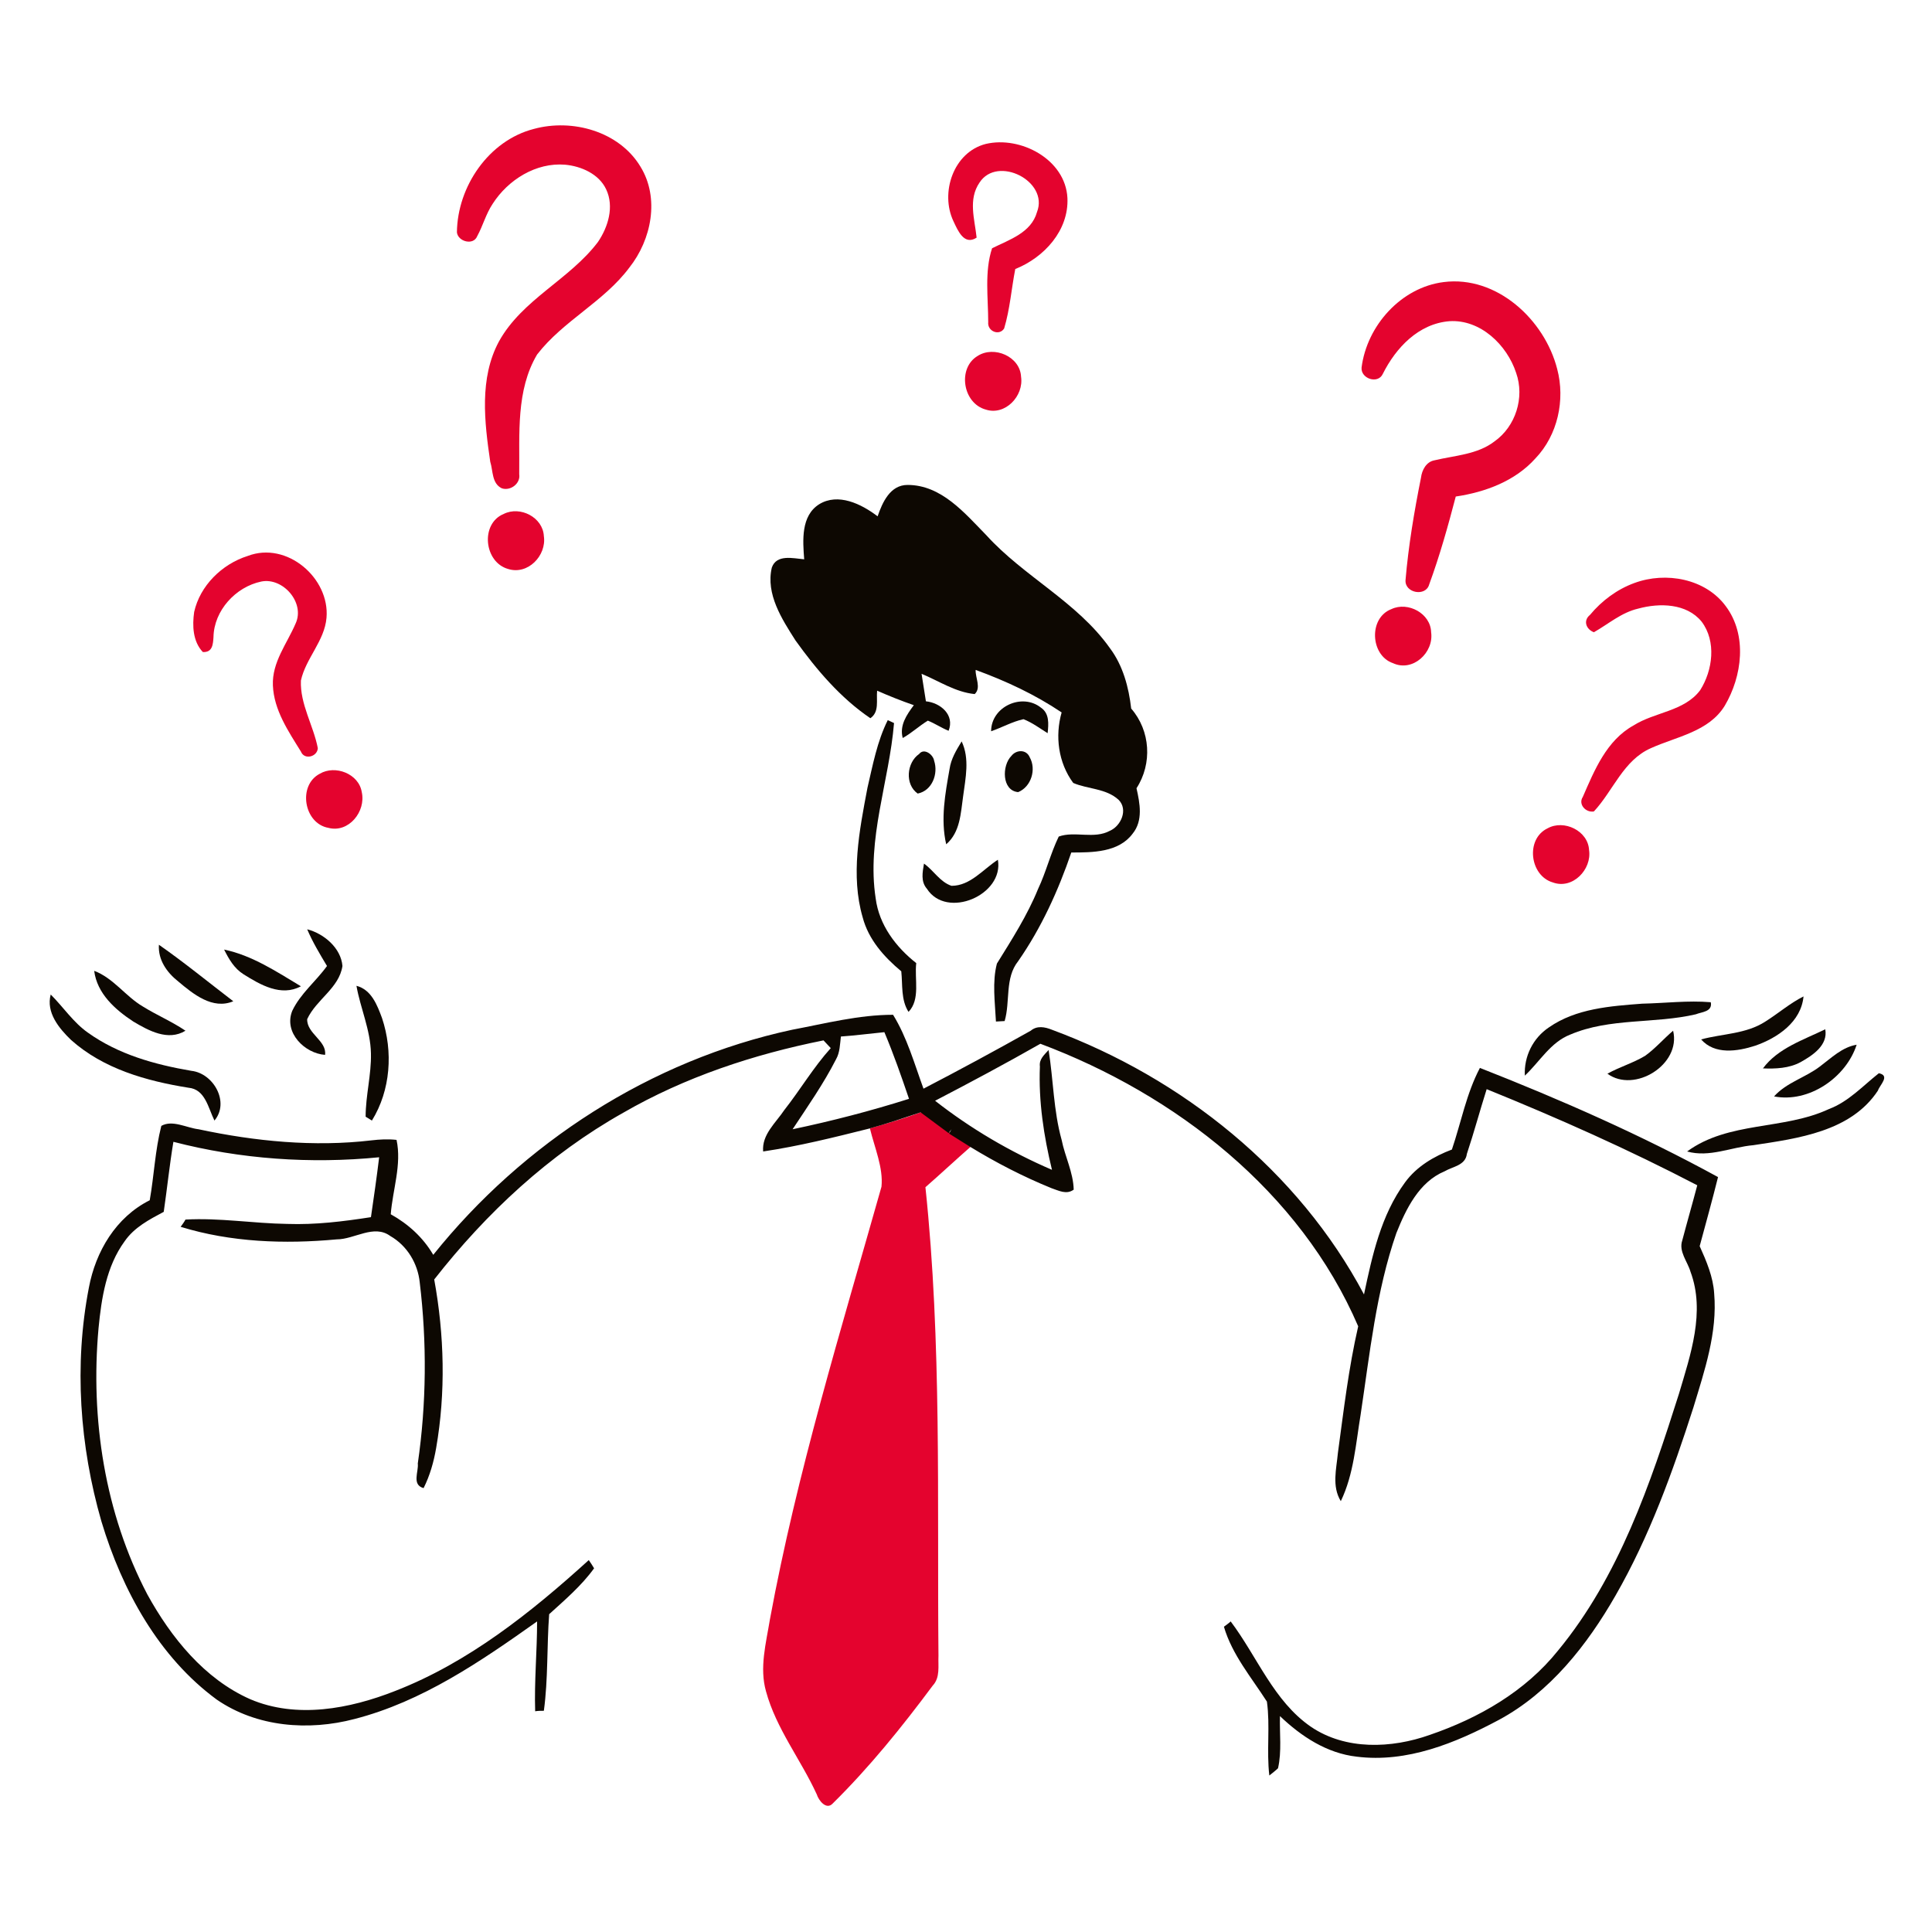 <?xml version="1.0" encoding="UTF-8"?> <!-- Generator: Adobe Illustrator 24.1.2, SVG Export Plug-In . SVG Version: 6.00 Build 0) --> <svg xmlns="http://www.w3.org/2000/svg" xmlns:xlink="http://www.w3.org/1999/xlink" id="Слой_1" x="0px" y="0px" viewBox="0 0 400 400" style="enable-background:new 0 0 400 400;" xml:space="preserve"> <style type="text/css"> .st0{fill:#E4032E;} .st1{fill:#0D0802;} </style> <path class="st0" d="M110.5,26.7c8-2.2,17.7,0.5,22.1,7.8c4,6.5,2.3,15.1-2.3,20.9c-5.3,7.1-13.7,11-19.1,18 c-4.4,7.4-3.6,16.5-3.7,24.8c0.3,1.9-1.8,3.5-3.6,2.9c-2.1-1-1.8-3.6-2.4-5.5c-1.2-8.2-2.3-17.3,1.8-24.9 c4.8-8.7,14.6-12.8,20.5-20.6c2.1-3.1,3.4-7.3,1.7-10.9c-1.5-3.2-5.2-4.8-8.5-5.1c-6-0.5-11.8,3.1-15,8.1c-1.4,2.1-2,4.5-3.2,6.7 c-0.8,2-4,1.1-4.2-0.8C94.7,38.6,101.2,29.1,110.5,26.7z"></path> <path class="st0" d="M197.4,45.8c-2.8-5.9,0-14.3,6.7-16c7.2-1.7,16.5,3.2,16.9,11.2c0.3,6.7-4.8,12.3-10.8,14.7 c-0.8,4.1-1.1,8.3-2.3,12.3c-1,1.6-3.5,0.6-3.3-1.3c0-5-0.8-10.5,0.8-15.3c3.6-1.8,8.1-3.2,9.3-7.5c2.5-6.4-8.2-11.8-11.9-6.1 c-2.4,3.5-1,7.6-0.6,11.4C199.6,50.9,198.3,47.7,197.4,45.8z"></path> <path class="st0" d="M281.9,76.1c1.1-8.7,8.2-16.6,17-17.7c11-1.4,20.9,7.8,23.5,18c1.7,6.4,0.1,13.7-4.5,18.5 c-4.2,4.7-10.4,7-16.5,7.9c-1.6,6.1-3.3,12.2-5.5,18.2c-0.7,2.6-5.1,1.8-4.9-0.9c0.6-7.1,1.8-14.2,3.2-21.2c0.2-1.6,1.1-3.3,2.8-3.6 c4.2-1,8.9-1.2,12.4-3.9c4.4-3.1,6.3-9.1,4.5-14.2c-1.9-5.8-7.4-11.1-13.8-10.7C293.7,67,289,72,286.3,77.4 C285.3,79.6,281.7,78.4,281.9,76.1z"></path> <path class="st0" d="M202.4,73.7c3.4-2.2,8.8,0.1,9,4.3c0.6,4-3.3,8.1-7.3,6.8C199.3,83.5,198.2,76.2,202.4,73.7z"></path> <path class="st0" d="M104.3,106.4c3.4-1.7,8.1,0.7,8.3,4.6c0.6,4-3.3,8.1-7.4,6.8C100.2,116.4,99.4,108.4,104.3,106.4z"></path> <path class="st0" d="M51.3,115.1c8.1-3.1,17,4.6,16.3,12.8c-0.4,4.8-4.3,8.4-5.3,13c-0.2,4.9,2.6,9.3,3.5,14 c-0.1,1.8-2.8,2.5-3.5,0.7c-2.6-4.2-5.6-8.6-5.8-13.7c-0.2-4.8,2.9-8.6,4.7-12.8c2-4.3-2.6-9.6-7.1-8.7c-5.3,1.1-9.8,6-9.9,11.5 c-0.1,1.5-0.2,3.2-2.2,3.1c-2.1-2.2-2.2-5.5-1.8-8.3C41.4,121.3,45.9,116.8,51.3,115.1z"></path> <path class="st0" d="M338.4,120.7c6.5-2.4,14.7-0.9,18.9,4.8c4.5,6,3.4,14.5-0.2,20.6c-3.3,5.4-10,6.4-15.3,8.8 c-5.7,2.5-7.8,8.8-11.8,13.1c-1.7,0.3-3.3-1.5-2.3-3c2.4-5.5,4.9-11.7,10.5-14.8c4.4-2.8,10.5-2.9,13.8-7.3 c2.6-4.1,3.4-10.1,0.3-14.2c-3.1-3.8-8.7-3.9-13.1-2.7c-3.5,0.8-6.2,3.2-9.2,4.9c-1.6-0.6-2.3-2.4-0.8-3.6 C331.6,124.4,334.8,122,338.4,120.7z"></path> <path class="st0" d="M288.1,126.1c3.4-1.6,8.1,0.9,8.2,4.8c0.6,4.2-3.8,8.3-7.9,6.4C283.7,135.7,283.3,127.9,288.1,126.1z"></path> <path class="st0" d="M66.2,160.2c3.2-1.9,8.1,0,8.7,3.8c0.9,4-2.7,8.5-6.9,7.4C62.9,170.5,61.6,162.6,66.2,160.2z"></path> <path class="st0" d="M320.4,171.5c3.4-1.9,8.4,0.5,8.6,4.5c0.6,4-3.4,8.2-7.5,6.7C316.7,181.3,315.8,173.7,320.4,171.5z"></path> <path class="st0" d="M180.1,233.6c3.6-1,7.2-2.1,10.8-3.4c1.9,1.4,3.9,2.9,5.8,4.3l0.6-0.8l-0.5,0.9c1.4,0.9,2.8,1.8,4.3,2.7 c-3.2,2.8-6.3,5.7-9.5,8.5c3.4,32.2,2.4,64.7,2.7,97c-0.1,2.1,0.4,4.5-1.2,6.2c-6.4,8.6-13.1,16.9-20.7,24.4 c-1.3,1.4-2.9-0.6-3.3-1.9c-3.3-7.2-8.4-13.6-10.5-21.3c-1.4-4.9,0-10,0.8-14.9c5.6-30.4,14.7-59.9,23.1-89.6 C182.9,241.8,181.1,237.7,180.1,233.6z"></path> <g id="_x23_191919ff"> <path class="st1" d="M181.7,106.9c1-2.9,2.6-6.5,6.2-6.5c7,0,11.8,5.8,16.3,10.4c7.8,8.6,18.8,13.8,25.6,23.4 c2.7,3.6,3.9,8.1,4.4,12.5c4,4.6,4.4,11.4,1.1,16.5c0.7,3.1,1.4,6.7-0.8,9.4c-2.9,3.9-8.3,3.9-12.7,3.9c-2.7,7.9-6.2,15.6-11,22.5 c-2.8,3.5-1.6,8.3-2.8,12.4c-0.5,0-1.4,0.1-1.8,0.1c-0.2-4-0.8-8.2,0.2-12c3.1-5,6.3-10,8.5-15.4c1.7-3.6,2.6-7.4,4.3-10.9 c3.3-1.2,7.3,0.6,10.6-1.2c2.3-1,3.8-4.4,1.8-6.4c-2.6-2.4-6.4-2.2-9.4-3.5c-3.1-4.2-3.8-9.7-2.4-14.6c-5.5-3.7-11.5-6.5-17.8-8.8 c-0.1,1.6,1.2,3.7-0.2,5c-4-0.4-7.4-2.7-11-4.2c0.3,1.9,0.6,3.8,0.9,5.7c3,0.3,6,2.8,4.7,6.1c-1.5-0.6-2.8-1.5-4.3-2.1 c-1.8,1.1-3.4,2.6-5.2,3.6c-0.7-2.6,0.8-4.8,2.3-6.8c-2.6-0.9-5.1-1.9-7.6-3c-0.2,2,0.5,4.4-1.4,5.7c-6.2-4.2-11.2-10.1-15.5-16.1 c-2.8-4.4-6.2-9.6-4.9-15.1c1-2.8,4.4-1.9,6.7-1.7c-0.3-3.9-0.7-9,3.1-11.4C173.5,102,178.3,104.3,181.7,106.9z"></path> <path class="st1" d="M205.2,151.4c0-5.1,6.4-8,10.3-4.9c1.8,1.2,1.6,3.4,1.4,5.3c-1.6-1-3.2-2.2-5-2.9 C209.6,149.4,207.5,150.6,205.2,151.4z"></path> <path class="st1" d="M179.6,163.1c1.1-4.7,2-9.6,4.2-14l1.3,0.6c-1,12.1-5.7,24-3.8,36.3c0.7,5.5,4.2,10.1,8.4,13.4 c-0.4,3.3,0.9,7.5-1.6,10.1c-1.6-2.5-1.2-5.6-1.5-8.4c-3.6-3-6.8-6.6-8-11.2C176.1,181.3,177.9,172,179.6,163.1z"></path> <path class="st1" d="M196.6,159.2c0.3-2.1,1.4-3.9,2.5-5.7c1.7,3.6,0.8,7.6,0.3,11.4c-0.5,3.5-0.6,7.4-3.5,9.9 C194.7,169.6,195.7,164.3,196.6,159.2z"></path> <path class="st1" d="M190.3,156.1c1-1.3,2.9,0.1,3.1,1.4c0.9,2.7-0.4,6.2-3.4,6.8C187.3,162.4,187.7,157.9,190.3,156.1z"></path> <path class="st1" d="M209.4,156.5c1-1.3,3.1-1.4,3.8,0.3c1.4,2.5,0.3,6.1-2.4,7.2C207.4,163.7,207.4,158.5,209.4,156.5z"></path> <path class="st1" d="M191.3,178.8c2,1.4,3.3,3.8,5.7,4.6c3.9,0,6.5-3.4,9.6-5.4c1.3,7.3-10.6,12.4-14.7,6 C190.6,182.5,191,180.6,191.3,178.8z"></path> <path class="st1" d="M63.6,192.4c3.5,0.9,7,3.9,7.3,7.6c-0.7,4.6-5.4,6.9-7.3,11c-0.1,3,4.1,4.5,3.7,7.4c-4.2-0.3-8.6-4.6-6.8-9.1 c1.7-3.6,4.9-6.1,7.2-9.3C66.2,197.5,64.7,195,63.6,192.4z"></path> <path class="st1" d="M32.9,195.6c5.3,3.7,10.3,7.8,15.4,11.7c-4.3,1.8-8.3-1.5-11.4-4.1C34.5,201.3,32.7,198.7,32.9,195.6z"></path> <path class="st1" d="M46.4,196.6c5.8,1.2,10.9,4.6,15.9,7.6c-4.1,2.2-8.4-0.3-11.9-2.5C48.5,200.5,47.4,198.6,46.4,196.6z"></path> <path class="st1" d="M19.5,201c4,1.5,6.5,5.3,10.1,7.4c2.9,1.8,6,3.1,8.8,5c-3.6,2.2-7.6,0-10.8-1.9C23.8,209,20.1,205.7,19.5,201z "></path> <path class="st1" d="M73.8,204.1c3.1,0.8,4.3,4,5.3,6.7c2.3,6.9,1.8,14.9-2.1,21.2l-1.3-0.8c0-4.4,1.2-8.7,1.1-13.1 C76.7,213.2,74.6,208.7,73.8,204.1z"></path> <path class="st1" d="M14.7,215.3c-2.5-2.4-5.2-5.7-4.2-9.4c2.6,2.6,4.7,5.8,7.7,7.9c6.3,4.5,13.8,6.6,21.4,7.9 c4.6,0.5,8,6.5,4.8,10.3c-1.3-2.6-1.9-6.5-5.4-6.8C30.3,223.8,21.4,221.3,14.7,215.3z"></path> <path class="st1" d="M365.5,211.5c2.7-1.7,5.1-3.8,7.9-5.2c-0.5,5.3-5.4,8.6-10,10.2c-3.7,1.2-8.4,1.9-11.2-1.3 C356.6,214,361.5,214.1,365.5,211.5z"></path> <path class="st1" d="M320.7,212.7c5.6-3.9,12.7-4.4,19.3-4.9c4.7-0.1,9.5-0.7,14.2-0.3c0.4,2-1.9,2-3.1,2.5c-8.6,2-17.8,0.7-26,4.2 c-4.1,1.6-6.3,5.6-9.4,8.5C315.5,218.7,317.4,214.9,320.7,212.7z"></path> <path class="st1" d="M164,213.2c6.9-1.3,13.8-3.1,20.9-3.1c2.9,4.7,4.4,10.1,6.3,15.3c7.5-3.9,14.9-7.9,22.2-12 c1.3-1.1,2.9-0.8,4.4-0.2c27,10,51,29.2,64.6,54.8c1.7-8,3.5-16.4,8.5-23.2c2.4-3.3,6-5.4,9.7-6.8c1.9-5.6,3-11.6,5.8-16.9 c16.8,6.6,33.4,13.9,49.3,22.6c-1.2,4.8-2.5,9.5-3.8,14.3c1.4,3.1,2.8,6.4,3,9.8c0.7,8.1-2,16-4.3,23.6 c-4.3,13.4-9.1,26.7-16.1,38.9c-5.9,10.3-13.6,20.1-24.2,25.8c-9,4.8-19,8.9-29.4,7.6c-6.2-0.7-11.5-4.2-15.9-8.4 c-0.1,3.6,0.4,7.3-0.4,10.8c-0.4,0.4-1.3,1.1-1.8,1.5c-0.6-5.1,0.2-10.3-0.5-15.3c-3.2-5-7.2-9.7-8.9-15.5c0.4-0.3,1.1-0.8,1.4-1.1 c5.5,7.3,8.9,16.5,16.6,21.8c7.2,4.9,16.7,4.5,24.6,1.7c10.2-3.5,19.8-9,26.6-17.5c12.6-15.3,19.1-34.5,25-53.1 c2.4-8.1,5.5-17,2.4-25.3c-0.6-2.1-2.5-4.2-1.7-6.5c1-3.8,2.1-7.6,3.1-11.4c-14.2-7.4-28.8-13.9-43.6-19.9 c-1.4,4.4-2.6,8.9-4.1,13.4c-0.3,2.4-2.9,2.6-4.6,3.6c-5.3,2.2-8,7.8-10,12.8c-4.2,12.1-5.5,25-7.4,37.6c-1,6-1.4,12.3-4.1,17.9 c-1.9-3.1-0.9-6.7-0.6-10c1.2-8.8,2.2-17.5,4.2-26.2c-12-27.9-37.8-48-65.8-58.5c-7.2,4.1-14.5,8-21.8,11.8 c7.4,5.8,15.6,10.6,24.2,14.3c-1.7-7-2.8-14.2-2.5-21.4c-0.2-1.5,0.9-2.4,1.8-3.4c1,6.2,1,12.5,2.7,18.6c0.7,3.5,2.4,6.7,2.5,10.3 c-1.5,1.1-3.1,0.2-4.6-0.3c-5.9-2.4-11.5-5.3-16.9-8.6c-1.4-0.9-2.9-1.8-4.3-2.7l0.5-0.9l-0.6,0.8c-1.9-1.4-3.9-2.9-5.8-4.3 c-3.6,1.2-7.1,2.4-10.8,3.4c-7.2,1.8-14.4,3.6-21.8,4.7c-0.3-3.5,2.6-5.9,4.4-8.6c3.3-4.2,6-8.8,9.6-12.8c-0.5-0.5-1-1.1-1.5-1.6 c-14.5,2.9-28.7,7.6-41.5,15c-15.3,8.6-28.3,20.7-39.1,34.5c2.1,11.5,2.4,23.4,0.4,34.9c-0.5,2.9-1.3,5.7-2.6,8.3 c-2.5-0.7-1-3.4-1.2-5.1c1.8-12.4,1.9-25.1,0.4-37.5c-0.4-3.9-2.6-7.6-6.1-9.6c-3.4-2.5-7.4,0.7-11.1,0.7 c-10.8,1-21.9,0.6-32.3-2.6c0.3-0.4,0.8-1.1,1-1.5c7-0.4,14.1,0.8,21.1,0.9c5.8,0.2,11.5-0.5,17.3-1.4c0.6-4.1,1.2-8.3,1.7-12.4 c-14.2,1.4-28.7,0.4-42.6-3.2c-0.8,4.8-1.3,9.7-2,14.5c-3,1.6-6.1,3.2-8.1,6.1c-3.8,5.2-4.8,11.8-5.4,18 c-1.7,18.8,1.3,38.3,10.1,55.1c4.9,8.9,11.8,17.5,21.3,21.7c9.6,4.1,20.6,2,30-1.7c15.2-5.9,28.2-16.3,40.1-27.1 c0.3,0.4,0.8,1.2,1.1,1.7c-2.6,3.6-6,6.5-9.3,9.5c-0.5,6.6-0.2,13.4-1.1,20c-0.4,0-1.3,0-1.8,0.1c-0.2-6.2,0.4-12.4,0.4-18.6 c-11.7,8.3-23.8,16.6-37.8,20.2c-9.5,2.5-20.2,1.7-28.5-4c-12-8.8-19.6-22.6-23.9-36.9c-4.5-15.6-5.7-32.4-2.6-48.4 c1.4-7.5,5.6-14.6,12.6-18.1c0.9-5.1,1.1-10.3,2.4-15.4c2.3-1.3,5.2,0.4,7.7,0.7c11.7,2.5,23.9,3.7,35.8,2.3 c1.7-0.2,3.4-0.3,5.2-0.1c1.1,5.1-0.8,10.3-1.2,15.4c3.6,2,6.7,4.8,8.8,8.4C108.3,236.6,134.7,219.5,164,213.2 M174.1,214.6 c-0.2,1.6-0.2,3.3-1,4.7c-2.6,5.1-5.9,9.8-9,14.5c8.1-1.7,16.2-3.8,24.1-6.3c-1.6-4.7-3.2-9.3-5.1-13.8 C180,214,177,214.4,174.1,214.6z"></path> <path class="st1" d="M365,221.2c3.1-4.2,8.4-5.9,12.9-8.1c0.6,3.3-2.6,5.4-5.1,6.8C370.4,221.2,367.6,221.3,365,221.2z"></path> <path class="st1" d="M340.6,218.6c2.1-1.5,3.8-3.5,5.8-5.2c1.7,7-8,13-13.6,8.9C335.3,220.9,338.1,220.1,340.6,218.6z"></path> <path class="st1" d="M376.8,220.8c2.4-1.8,4.6-4,7.6-4.5c-2.2,6.8-9.9,12.1-17.1,10.7C369.9,224.1,373.8,223.1,376.8,220.8z"></path> <path class="st1" d="M378.7,229.6c4-1.5,7-4.8,10.3-7.4c2.4,0.5,0.2,2.4-0.2,3.6c-5.6,8.5-16.6,9.9-25.8,11.3 c-4.6,0.4-9.1,2.6-13.7,1.3C357.9,232.1,369.3,234,378.7,229.6z"></path> </g> </svg> 